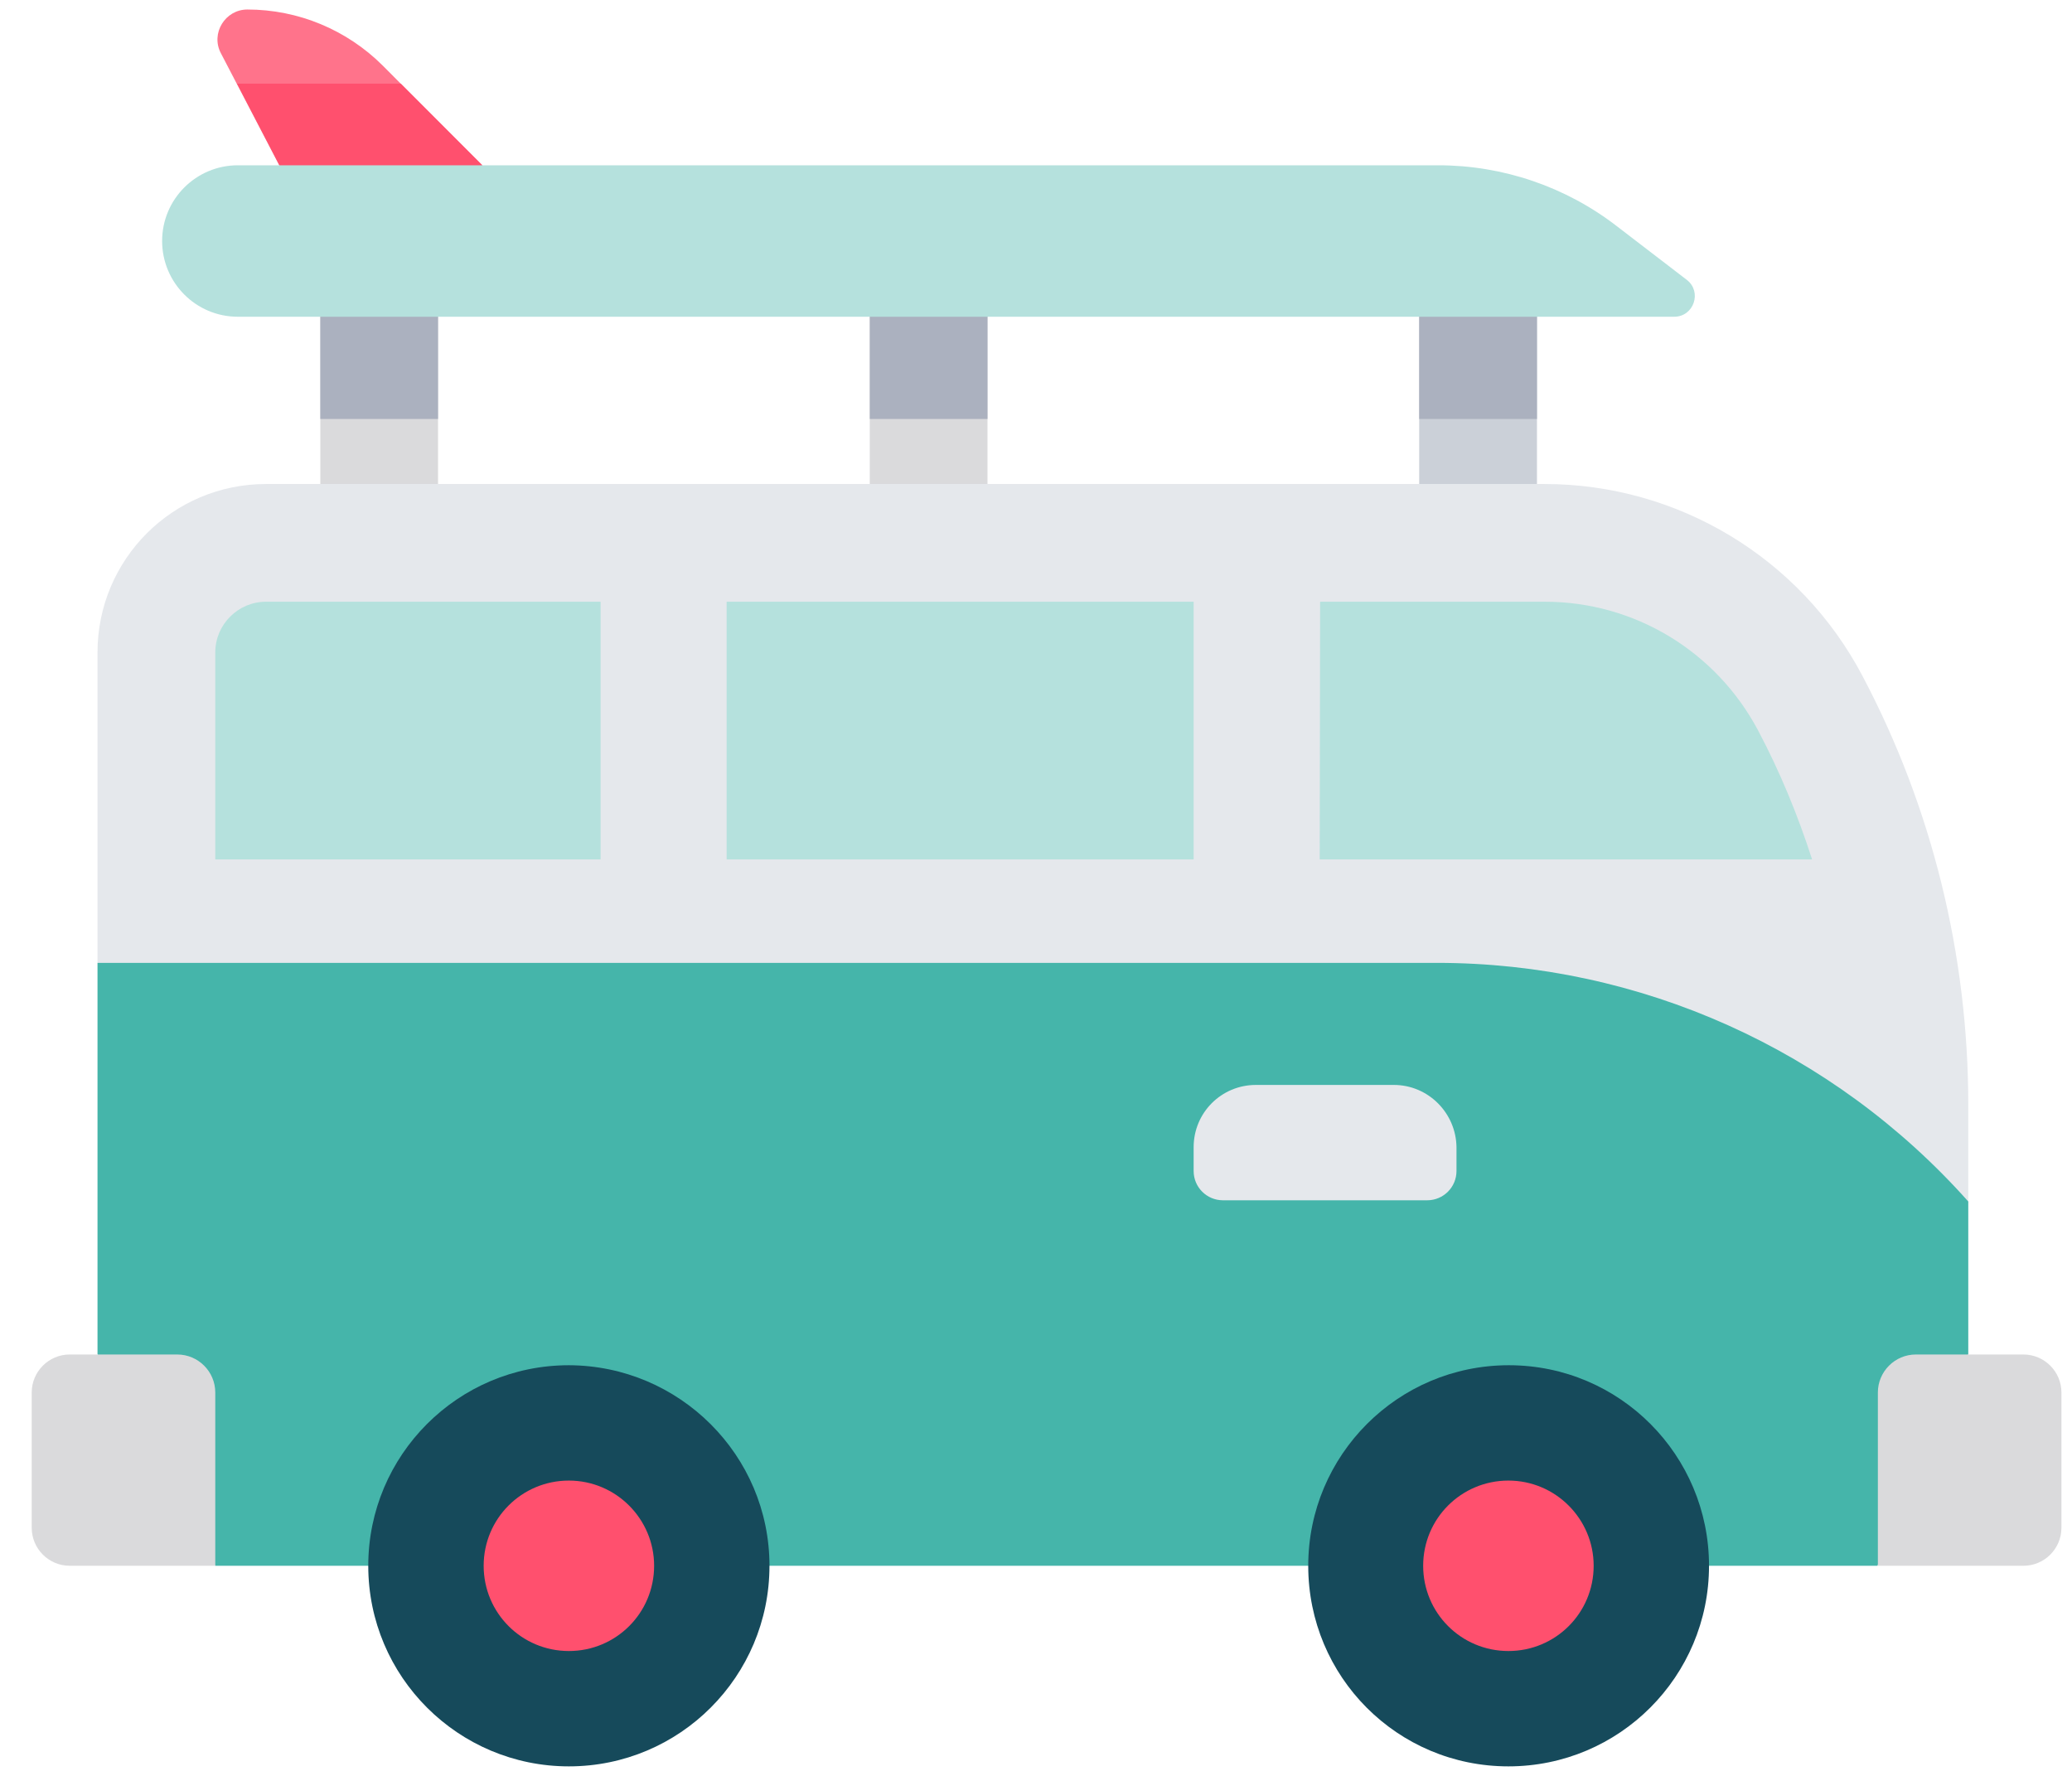 <svg width="49" height="42" viewBox="0 0 49 42" fill="none" xmlns="http://www.w3.org/2000/svg">
<path d="M9.056 1.556C8.203 0.703 7.05 0.225 5.85 0.225C5.325 0.225 4.978 0.787 5.222 1.256L6.609 3.919L8.963 5.062L11.409 3.919L9.056 1.556Z" fill="#FF738B"/>
<path d="M7.575 6.112H10.359V12.094H7.575V6.112Z" fill="#DADADC"/>
<path d="M20.569 6.112H23.353V12.094H20.569V6.112Z" fill="#DADADC"/>
<path d="M33.562 6.112H36.347V12.094H33.562V6.112Z" fill="#CBD0D8"/>
<path d="M2.306 22.781V15.431C2.306 13.228 4.088 11.447 6.291 11.447H36.525C39.675 11.447 42.572 13.191 44.044 15.984C45.694 19.106 46.547 22.594 46.547 26.128V28.434L2.306 22.781Z" fill="#E5E8EC"/>
<path d="M5.091 37.031H44.4L46.547 32.025V28.416C43.35 24.825 38.784 22.772 33.975 22.772H2.306V32.025L5.091 37.031Z" fill="#45B5AA"/>
<path d="M31.209 20.325H42.853C42.516 19.275 42.094 18.253 41.578 17.278C40.584 15.403 38.653 14.231 36.534 14.231H31.219L31.209 20.325Z" fill="#B5E1DD"/>
<path d="M14.203 14.231H6.291C5.634 14.231 5.091 14.766 5.091 15.431V20.325H14.203V14.231Z" fill="#B5E1DD"/>
<path d="M17.184 14.231H28.228V20.325H17.184V14.231Z" fill="#B5E1DD"/>
<path d="M32.962 25.659H29.7C28.884 25.659 28.228 26.316 28.228 27.131V27.694C28.228 28.078 28.538 28.387 28.922 28.387H33.75C34.134 28.387 34.444 28.078 34.444 27.694V27.131C34.434 26.325 33.778 25.659 32.962 25.659Z" fill="#E5E8EC"/>
<path d="M47.85 32.034H45.309C44.812 32.034 44.409 32.438 44.409 32.934V37.031H47.85C48.347 37.031 48.75 36.628 48.75 36.131V32.934C48.75 32.438 48.347 32.034 47.85 32.034Z" fill="#DADADC"/>
<path d="M1.65 32.034H4.191C4.688 32.034 5.091 32.438 5.091 32.934V37.031H1.65C1.153 37.031 0.75 36.628 0.75 36.131V32.934C0.75 32.438 1.153 32.034 1.65 32.034Z" fill="#DADADC"/>
<path d="M40.416 37.031C40.416 39.647 38.297 41.775 35.672 41.775C33.047 41.775 30.938 39.656 30.938 37.031C30.938 34.416 33.056 32.288 35.681 32.288C38.306 32.288 40.416 34.416 40.416 37.031Z" fill="#164A5B"/>
<path d="M37.688 37.031C37.688 38.147 36.788 39.047 35.672 39.047C34.556 39.047 33.656 38.147 33.656 37.031C33.656 35.916 34.556 35.016 35.672 35.016C36.788 35.016 37.688 35.925 37.688 37.031Z" fill="#FF506E"/>
<path d="M18.197 37.031C18.197 39.647 16.078 41.775 13.453 41.775C10.838 41.775 8.709 39.656 8.709 37.031C8.709 34.416 10.828 32.288 13.453 32.288C16.069 32.297 18.197 34.416 18.197 37.031Z" fill="#164A5B"/>
<path d="M15.469 37.031C15.469 38.147 14.569 39.047 13.453 39.047C12.338 39.047 11.438 38.147 11.438 37.031C11.438 35.916 12.338 35.016 13.453 35.016C14.569 35.016 15.469 35.925 15.469 37.031Z" fill="#FF506E"/>
<path d="M7.575 6.112H10.359V9.909H7.575V6.112Z" fill="#ABB1BF"/>
<path d="M20.569 6.112H23.353V9.909H20.569V6.112Z" fill="#ABB1BF"/>
<path d="M33.562 6.112H36.347V9.909H33.562V6.112Z" fill="#ABB1BF"/>
<path d="M5.606 1.978L6.609 3.909L8.963 5.053L11.409 3.909L9.478 1.978H5.625C5.616 1.978 5.616 1.978 5.606 1.978Z" fill="#FF506E"/>
<path d="M39.891 6.619L38.241 5.353C37.031 4.416 35.541 3.909 34.013 3.909H5.625C4.641 3.909 3.834 4.706 3.834 5.7C3.834 6.684 4.631 7.491 5.625 7.491H39.591C40.059 7.491 40.256 6.9 39.891 6.619Z" fill="#B5E1DD"/>
</svg>
